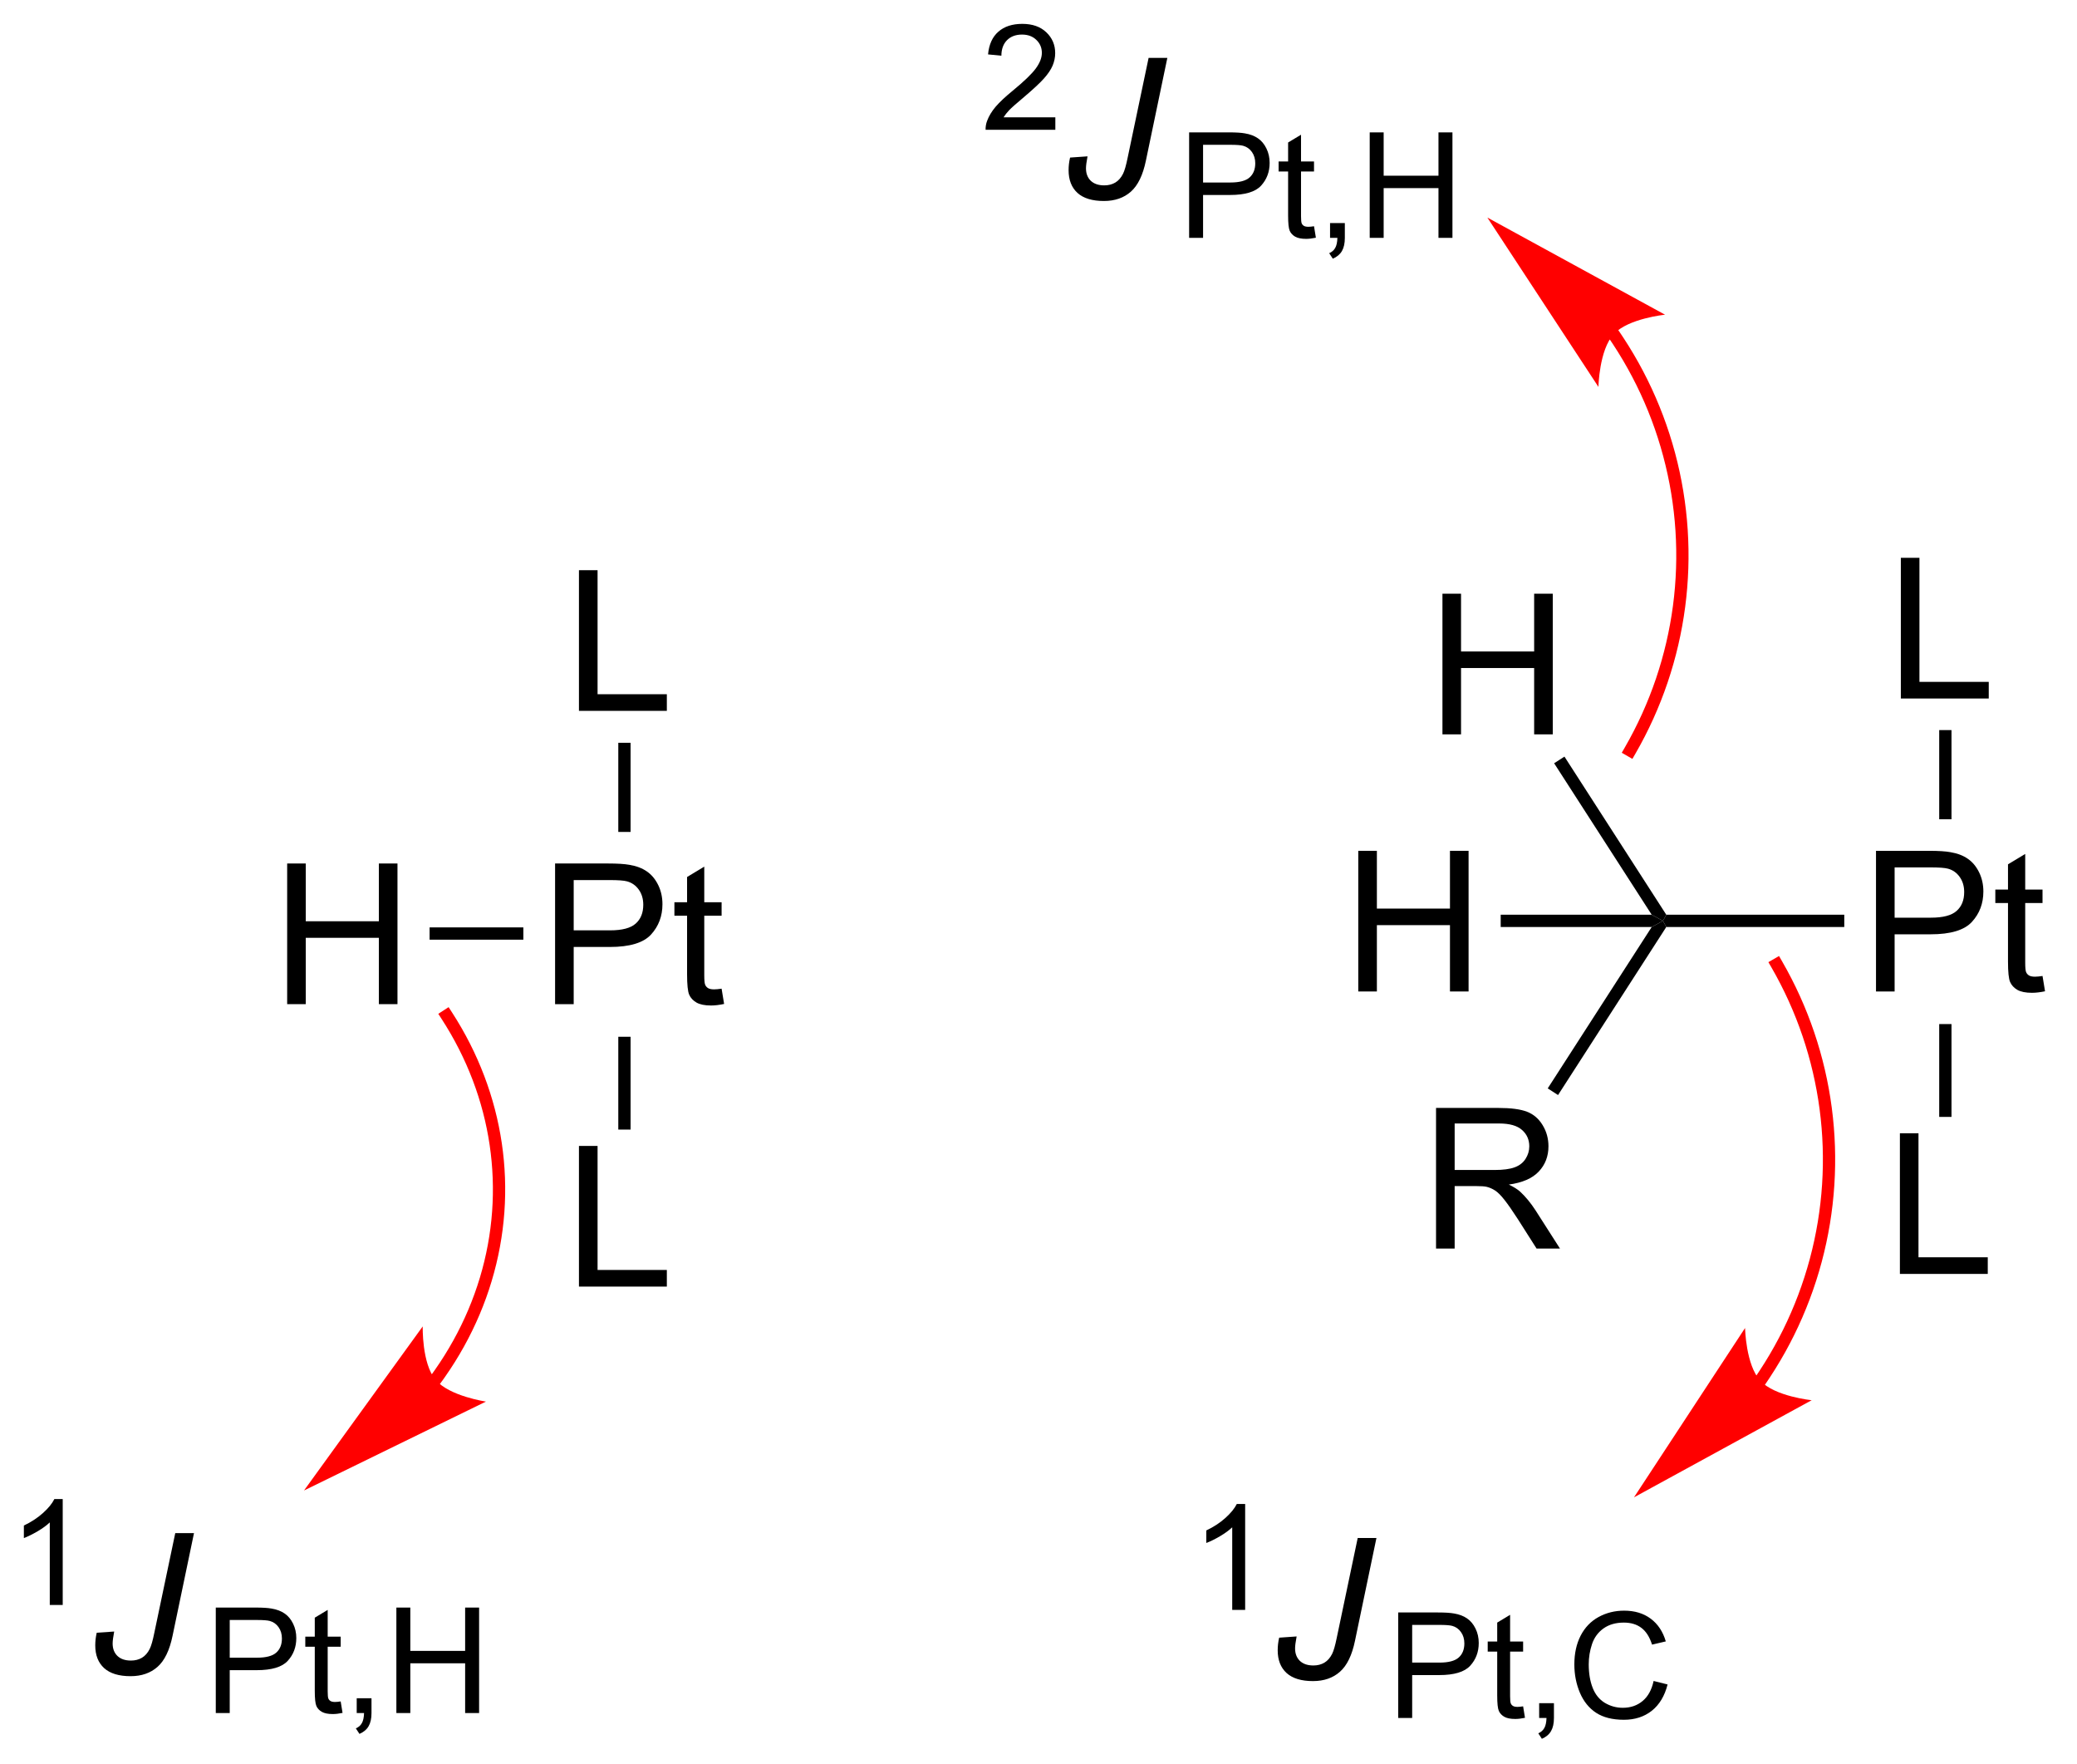 <?xml version="1.0" encoding="UTF-8"?>
<!DOCTYPE svg PUBLIC '-//W3C//DTD SVG 1.0//EN'
          'http://www.w3.org/TR/2001/REC-SVG-20010904/DTD/svg10.dtd'>
<svg stroke-dasharray="none" shape-rendering="auto" xmlns="http://www.w3.org/2000/svg" font-family="'Dialog'" text-rendering="auto" width="232" fill-opacity="1" color-interpolation="auto" color-rendering="auto" preserveAspectRatio="xMidYMid meet" font-size="12px" viewBox="0 0 232 197" fill="black" xmlns:xlink="http://www.w3.org/1999/xlink" stroke="black" image-rendering="auto" stroke-miterlimit="10" stroke-linecap="square" stroke-linejoin="miter" font-style="normal" stroke-width="1" height="197" stroke-dashoffset="0" font-weight="normal" stroke-opacity="1"
><!--Generated by the Batik Graphics2D SVG Generator--><defs id="genericDefs"
  /><g
  ><defs id="defs1"
    ><clipPath clipPathUnits="userSpaceOnUse" id="clipPath1"
      ><path d="M1.319 2.896 L87.977 2.896 L87.977 76.72 L1.319 76.72 L1.319 2.896 Z"
      /></clipPath
      ><clipPath clipPathUnits="userSpaceOnUse" id="clipPath2"
      ><path d="M1.743 2.073 L1.743 73.845 L85.992 73.845 L85.992 2.073 Z"
      /></clipPath
    ></defs
    ><g transform="scale(2.667,2.667) translate(-1.319,-2.896) matrix(1.029,0,0,1.029,-0.474,0.763)"
    ><path d="M79.11 30.5 L79.11 24.774 L79.867 24.774 L79.867 29.823 L82.688 29.823 L82.688 30.5 L79.11 30.5 Z" stroke="none" clip-path="url(#clipPath2)"
    /></g
    ><g transform="matrix(2.743,0,0,2.743,-4.781,-5.687)"
    ><path d="M78.137 42.443 L78.137 36.716 L80.298 36.716 Q80.869 36.716 81.168 36.771 Q81.59 36.841 81.874 37.039 Q82.16 37.234 82.335 37.591 Q82.509 37.945 82.509 38.372 Q82.509 39.102 82.043 39.609 Q81.58 40.115 80.364 40.115 L78.895 40.115 L78.895 42.443 L78.137 42.443 ZM78.895 39.438 L80.377 39.438 Q81.111 39.438 81.418 39.164 Q81.728 38.891 81.728 38.396 Q81.728 38.036 81.546 37.781 Q81.364 37.523 81.067 37.443 Q80.877 37.391 80.361 37.391 L78.895 37.391 L78.895 39.438 ZM84.918 41.812 L85.02 42.435 Q84.723 42.497 84.489 42.497 Q84.106 42.497 83.895 42.378 Q83.684 42.255 83.598 42.057 Q83.512 41.859 83.512 41.227 L83.512 38.841 L82.996 38.841 L82.996 38.294 L83.512 38.294 L83.512 37.266 L84.213 36.844 L84.213 38.294 L84.918 38.294 L84.918 38.841 L84.213 38.841 L84.213 41.266 Q84.213 41.568 84.249 41.654 Q84.285 41.74 84.369 41.792 Q84.455 41.841 84.611 41.841 Q84.728 41.841 84.918 41.812 Z" stroke="none" clip-path="url(#clipPath2)"
    /></g
    ><g transform="matrix(2.743,0,0,2.743,-4.781,-5.687)"
    ><path d="M80.711 31.8 L81.211 31.8 L81.211 35.431 L80.711 35.431 Z" stroke="none" clip-path="url(#clipPath2)"
    /></g
    ><g transform="matrix(2.743,0,0,2.743,-4.781,-5.687)"
    ><path d="M79.11 53.943 L79.11 48.216 L79.867 48.216 L79.867 53.266 L82.688 53.266 L82.688 53.943 L79.11 53.943 Z" stroke="none" clip-path="url(#clipPath2)"
    /></g
    ><g transform="matrix(2.743,0,0,2.743,-4.781,-5.687)"
    ><path d="M80.711 43.77 L81.211 43.77 L81.211 47.55 L80.711 47.55 Z" stroke="none" clip-path="url(#clipPath2)"
    /></g
    ><g transform="matrix(2.743,0,0,2.743,-4.781,-5.687)"
    ><path d="M76.845 39.318 L76.845 39.818 L69.597 39.818 L69.461 39.568 L69.597 39.318 Z" stroke="none" clip-path="url(#clipPath2)"
    /></g
    ><g transform="matrix(2.743,0,0,2.743,-4.781,-5.687)"
    ><path d="M60.482 31.974 L60.482 26.247 L61.239 26.247 L61.239 28.599 L64.216 28.599 L64.216 26.247 L64.974 26.247 L64.974 31.974 L64.216 31.974 L64.216 29.273 L61.239 29.273 L61.239 31.974 L60.482 31.974 Z" stroke="none" clip-path="url(#clipPath2)"
    /></g
    ><g transform="matrix(2.743,0,0,2.743,-4.781,-5.687)"
    ><path d="M69.597 39.318 L69.461 39.568 L69.003 39.318 L65.03 33.151 L65.45 32.88 Z" stroke="none" clip-path="url(#clipPath2)"
    /></g
    ><g transform="matrix(2.743,0,0,2.743,-4.781,-5.687)"
    ><path d="M57.054 42.443 L57.054 36.716 L57.812 36.716 L57.812 39.068 L60.788 39.068 L60.788 36.716 L61.546 36.716 L61.546 42.443 L60.788 42.443 L60.788 39.742 L57.812 39.742 L57.812 42.443 L57.054 42.443 Z" stroke="none" clip-path="url(#clipPath2)"
    /></g
    ><g transform="matrix(2.743,0,0,2.743,-4.781,-5.687)"
    ><path d="M69.003 39.318 L69.461 39.568 L69.003 39.818 L62.854 39.818 L62.854 39.318 Z" stroke="none" clip-path="url(#clipPath2)"
    /></g
    ><g transform="matrix(2.743,0,0,2.743,-4.781,-5.687)"
    ><path d="M60.221 52.911 L60.221 47.185 L62.76 47.185 Q63.526 47.185 63.924 47.339 Q64.323 47.492 64.56 47.883 Q64.799 48.273 64.799 48.747 Q64.799 49.357 64.403 49.776 Q64.01 50.193 63.185 50.305 Q63.487 50.451 63.643 50.591 Q63.974 50.896 64.271 51.352 L65.268 52.911 L64.315 52.911 L63.557 51.719 Q63.224 51.203 63.008 50.93 Q62.794 50.656 62.625 50.547 Q62.456 50.438 62.279 50.396 Q62.151 50.367 61.857 50.367 L60.979 50.367 L60.979 52.911 L60.221 52.911 ZM60.979 49.711 L62.607 49.711 Q63.127 49.711 63.419 49.604 Q63.713 49.497 63.864 49.261 Q64.018 49.023 64.018 48.747 Q64.018 48.341 63.721 48.081 Q63.427 47.818 62.791 47.818 L60.979 47.818 L60.979 49.711 Z" stroke="none" clip-path="url(#clipPath2)"
    /></g
    ><g transform="matrix(2.743,0,0,2.743,-4.781,-5.687)"
    ><path d="M69.003 39.818 L69.461 39.568 L69.597 39.818 L65.189 46.66 L64.769 46.389 Z" stroke="none" clip-path="url(#clipPath2)"
    /></g
    ><g transform="matrix(2.743,0,0,2.743,-4.781,-5.687)"
    ><path d="M25.319 31.017 L25.319 25.29 L26.077 25.29 L26.077 30.34 L28.898 30.34 L28.898 31.017 L25.319 31.017 Z" stroke="none" clip-path="url(#clipPath2)"
    /></g
    ><g transform="matrix(2.743,0,0,2.743,-4.781,-5.687)"
    ><path d="M24.347 42.959 L24.347 37.232 L26.508 37.232 Q27.079 37.232 27.378 37.287 Q27.8 37.357 28.084 37.555 Q28.37 37.751 28.545 38.107 Q28.719 38.462 28.719 38.889 Q28.719 39.618 28.253 40.126 Q27.79 40.631 26.573 40.631 L25.105 40.631 L25.105 42.959 L24.347 42.959 ZM25.105 39.954 L26.586 39.954 Q27.321 39.954 27.628 39.68 Q27.938 39.407 27.938 38.912 Q27.938 38.553 27.756 38.297 Q27.573 38.04 27.276 37.959 Q27.086 37.907 26.571 37.907 L25.105 37.907 L25.105 39.954 ZM31.128 42.329 L31.23 42.951 Q30.933 43.014 30.698 43.014 Q30.316 43.014 30.105 42.894 Q29.894 42.771 29.808 42.574 Q29.722 42.376 29.722 41.743 L29.722 39.357 L29.206 39.357 L29.206 38.81 L29.722 38.81 L29.722 37.782 L30.422 37.36 L30.422 38.81 L31.128 38.81 L31.128 39.357 L30.422 39.357 L30.422 41.782 Q30.422 42.084 30.459 42.17 Q30.495 42.256 30.579 42.308 Q30.665 42.357 30.821 42.357 Q30.938 42.357 31.128 42.329 Z" stroke="none" clip-path="url(#clipPath2)"
    /></g
    ><g transform="matrix(2.743,0,0,2.743,-4.781,-5.687)"
    ><path d="M26.921 32.317 L27.421 32.317 L27.421 35.947 L26.921 35.947 Z" stroke="none" clip-path="url(#clipPath2)"
    /></g
    ><g transform="matrix(2.743,0,0,2.743,-4.781,-5.687)"
    ><path d="M25.319 54.459 L25.319 48.732 L26.077 48.732 L26.077 53.782 L28.898 53.782 L28.898 54.459 L25.319 54.459 Z" stroke="none" clip-path="url(#clipPath2)"
    /></g
    ><g transform="matrix(2.743,0,0,2.743,-4.781,-5.687)"
    ><path d="M26.921 44.287 L27.421 44.287 L27.421 48.066 L26.921 48.066 Z" stroke="none" clip-path="url(#clipPath2)"
    /></g
    ><g transform="matrix(2.743,0,0,2.743,-4.781,-5.687)"
    ><path d="M13.437 42.959 L13.437 37.232 L14.194 37.232 L14.194 39.584 L17.171 39.584 L17.171 37.232 L17.929 37.232 L17.929 42.959 L17.171 42.959 L17.171 40.258 L14.194 40.258 L14.194 42.959 L13.437 42.959 Z" stroke="none" clip-path="url(#clipPath2)"
    /></g
    ><g transform="matrix(2.743,0,0,2.743,-4.781,-5.687)"
    ><path d="M23.055 39.834 L23.055 40.334 L19.237 40.334 L19.237 39.834 Z" stroke="none" clip-path="url(#clipPath2)"
    /></g
    ><g fill="red" transform="matrix(2.743,0,0,2.743,-4.781,-5.687)" stroke="red"
    ><path d="M73.62 58.446 L73.621 58.446 L73.622 58.444 L73.625 58.44 L73.632 58.429 C73.641 58.416 73.65 58.402 73.66 58.389 C73.678 58.361 73.697 58.334 73.715 58.307 C73.752 58.253 73.788 58.198 73.824 58.143 C73.896 58.034 73.967 57.923 74.036 57.811 C74.314 57.365 74.57 56.906 74.804 56.433 C75.271 55.488 75.648 54.492 75.925 53.459 C77.032 49.325 76.452 44.922 74.313 41.216 L74.188 40.999 L73.755 41.249 L73.88 41.465 C75.953 45.057 76.515 49.325 75.442 53.33 C75.173 54.331 74.808 55.296 74.356 56.211 C74.129 56.669 73.881 57.115 73.612 57.547 C73.545 57.655 73.476 57.762 73.406 57.869 C73.371 57.922 73.336 57.975 73.301 58.027 C73.283 58.054 73.265 58.08 73.247 58.106 C73.238 58.119 73.229 58.133 73.22 58.146 L73.213 58.156 L73.21 58.16 L73.208 58.163 L73.207 58.165 L73.066 58.371 L73.479 58.653 L73.62 58.446 ZM68.282 63.04 L75.518 59.085 C75.518 59.085 74.02 58.936 73.427 58.293 C72.833 57.65 72.805 56.145 72.805 56.145 Z" stroke="none" clip-path="url(#clipPath2)"
    /></g
    ><g transform="matrix(2.743,0,0,2.743,-4.781,-5.687)"
    ><path d="M52.448 67.623 L51.921 67.623 L51.921 64.261 Q51.729 64.443 51.421 64.625 Q51.112 64.806 50.866 64.898 L50.866 64.388 Q51.307 64.179 51.637 63.885 Q51.969 63.588 52.108 63.31 L52.448 63.31 L52.448 67.623 Z" stroke="none" clip-path="url(#clipPath2)"
    /></g
    ><g transform="matrix(2.743,0,0,2.743,-4.781,-5.687)"
    ><path d="M53.833 68.754 L54.544 68.704 Q54.481 69.035 54.481 69.191 Q54.481 69.509 54.676 69.699 Q54.874 69.886 55.226 69.886 Q55.481 69.886 55.674 69.772 Q55.867 69.657 55.989 69.415 Q56.083 69.23 56.179 68.754 L57.031 64.696 L57.794 64.696 L56.921 68.879 Q56.739 69.761 56.309 70.141 Q55.88 70.522 55.21 70.522 Q54.499 70.522 54.135 70.194 Q53.773 69.863 53.773 69.269 Q53.773 69.009 53.833 68.754 Z" stroke="none" clip-path="url(#clipPath2)"
    /></g
    ><g transform="matrix(2.743,0,0,2.743,-4.781,-5.687)"
    ><path d="M58.681 72.023 L58.681 67.728 L60.302 67.728 Q60.73 67.728 60.954 67.769 Q61.271 67.822 61.484 67.97 Q61.699 68.117 61.829 68.384 Q61.96 68.65 61.96 68.97 Q61.96 69.517 61.611 69.898 Q61.263 70.277 60.351 70.277 L59.249 70.277 L59.249 72.023 L58.681 72.023 ZM59.249 69.769 L60.361 69.769 Q60.911 69.769 61.142 69.564 Q61.374 69.359 61.374 68.988 Q61.374 68.718 61.237 68.527 Q61.101 68.333 60.878 68.273 Q60.736 68.234 60.349 68.234 L59.249 68.234 L59.249 69.769 ZM63.767 71.55 L63.843 72.017 Q63.62 72.064 63.445 72.064 Q63.157 72.064 62.999 71.974 Q62.841 71.882 62.777 71.734 Q62.712 71.585 62.712 71.111 L62.712 69.322 L62.325 69.322 L62.325 68.912 L62.712 68.912 L62.712 68.14 L63.237 67.824 L63.237 68.912 L63.767 68.912 L63.767 69.322 L63.237 69.322 L63.237 71.14 Q63.237 71.367 63.265 71.431 Q63.292 71.496 63.355 71.534 Q63.419 71.572 63.536 71.572 Q63.624 71.572 63.767 71.55 ZM64.42 72.023 L64.42 71.421 L65.022 71.421 L65.022 72.023 Q65.022 72.355 64.904 72.558 Q64.787 72.761 64.531 72.872 L64.385 72.648 Q64.553 72.574 64.631 72.431 Q64.711 72.29 64.719 72.023 L64.42 72.023 ZM69.081 70.517 L69.65 70.659 Q69.472 71.361 69.007 71.73 Q68.542 72.097 67.872 72.097 Q67.177 72.097 66.741 71.814 Q66.308 71.531 66.079 70.996 Q65.853 70.458 65.853 69.843 Q65.853 69.171 66.109 68.673 Q66.366 68.173 66.839 67.913 Q67.312 67.654 67.88 67.654 Q68.525 67.654 68.964 67.982 Q69.403 68.31 69.577 68.906 L69.017 69.037 Q68.868 68.568 68.583 68.355 Q68.3 68.14 67.868 68.14 Q67.374 68.14 67.04 68.378 Q66.708 68.615 66.573 69.015 Q66.439 69.415 66.439 69.839 Q66.439 70.388 66.599 70.796 Q66.759 71.204 67.095 71.408 Q67.433 71.609 67.825 71.609 Q68.302 71.609 68.632 71.333 Q68.964 71.058 69.081 70.517 Z" stroke="none" clip-path="url(#clipPath2)"
    /></g
    ><g transform="matrix(2.743,0,0,2.743,-4.781,-5.687)"
    ><path d="M44.718 6.85 L44.718 7.358 L41.878 7.358 Q41.873 7.167 41.941 6.991 Q42.048 6.702 42.286 6.42 Q42.527 6.139 42.978 5.77 Q43.677 5.196 43.923 4.86 Q44.169 4.524 44.169 4.225 Q44.169 3.913 43.945 3.698 Q43.722 3.481 43.361 3.481 Q42.98 3.481 42.751 3.709 Q42.523 3.938 42.521 4.342 L41.978 4.288 Q42.035 3.68 42.398 3.364 Q42.761 3.045 43.373 3.045 Q43.992 3.045 44.351 3.389 Q44.712 3.731 44.712 4.237 Q44.712 4.495 44.607 4.745 Q44.501 4.993 44.255 5.268 Q44.011 5.543 43.443 6.024 Q42.968 6.422 42.833 6.565 Q42.699 6.707 42.611 6.85 L44.718 6.85 Z" stroke="none" clip-path="url(#clipPath2)"
    /></g
    ><g transform="matrix(2.743,0,0,2.743,-4.781,-5.687)"
    ><path d="M45.318 8.489 L46.029 8.439 Q45.966 8.77 45.966 8.926 Q45.966 9.244 46.161 9.434 Q46.359 9.621 46.711 9.621 Q46.966 9.621 47.159 9.507 Q47.352 9.392 47.474 9.15 Q47.568 8.965 47.664 8.489 L48.516 4.431 L49.279 4.431 L48.406 8.614 Q48.224 9.496 47.794 9.877 Q47.365 10.257 46.695 10.257 Q45.984 10.257 45.62 9.929 Q45.258 9.598 45.258 9.004 Q45.258 8.744 45.318 8.489 Z" stroke="none" clip-path="url(#clipPath2)"
    /></g
    ><g transform="matrix(2.743,0,0,2.743,-4.781,-5.687)"
    ><path d="M50.166 11.758 L50.166 7.463 L51.787 7.463 Q52.215 7.463 52.439 7.504 Q52.756 7.557 52.969 7.705 Q53.184 7.852 53.314 8.119 Q53.445 8.385 53.445 8.705 Q53.445 9.252 53.096 9.633 Q52.748 10.012 51.836 10.012 L50.734 10.012 L50.734 11.758 L50.166 11.758 ZM50.734 9.504 L51.846 9.504 Q52.397 9.504 52.627 9.299 Q52.859 9.094 52.859 8.723 Q52.859 8.453 52.723 8.262 Q52.586 8.068 52.363 8.008 Q52.221 7.969 51.834 7.969 L50.734 7.969 L50.734 9.504 ZM55.252 11.285 L55.328 11.752 Q55.105 11.799 54.93 11.799 Q54.643 11.799 54.484 11.709 Q54.326 11.617 54.262 11.469 Q54.197 11.32 54.197 10.846 L54.197 9.057 L53.81 9.057 L53.81 8.647 L54.197 8.647 L54.197 7.875 L54.723 7.559 L54.723 8.647 L55.252 8.647 L55.252 9.057 L54.723 9.057 L54.723 10.875 Q54.723 11.102 54.75 11.166 Q54.777 11.231 54.84 11.27 Q54.904 11.307 55.022 11.307 Q55.109 11.307 55.252 11.285 ZM55.905 11.758 L55.905 11.156 L56.507 11.156 L56.507 11.758 Q56.507 12.09 56.39 12.293 Q56.272 12.496 56.017 12.607 L55.87 12.383 Q56.038 12.309 56.116 12.166 Q56.196 12.025 56.204 11.758 L55.905 11.758 ZM57.52 11.758 L57.52 7.463 L58.088 7.463 L58.088 9.227 L60.32 9.227 L60.32 7.463 L60.889 7.463 L60.889 11.758 L60.32 11.758 L60.32 9.732 L58.088 9.732 L58.088 11.758 L57.52 11.758 Z" stroke="none" clip-path="url(#clipPath2)"
    /></g
    ><g fill="red" transform="matrix(2.743,0,0,2.743,-4.781,-5.687)" stroke="red"
    ><path d="M67.236 15.808 L67.237 15.809 L67.239 15.811 L67.242 15.817 L67.249 15.826 C67.258 15.839 67.267 15.853 67.276 15.866 C67.294 15.892 67.311 15.918 67.329 15.944 C67.365 15.997 67.4 16.05 67.435 16.103 C67.505 16.21 67.573 16.317 67.641 16.425 C67.91 16.857 68.158 17.303 68.384 17.76 C68.837 18.676 69.202 19.64 69.47 20.642 C70.007 22.645 70.135 24.713 69.87 26.73 C69.604 28.746 68.945 30.71 67.909 32.506 L67.784 32.723 L68.217 32.973 L68.342 32.756 C69.411 30.904 70.091 28.876 70.365 26.795 C70.639 24.713 70.507 22.579 69.954 20.513 C69.677 19.48 69.3 18.484 68.833 17.539 C68.599 17.066 68.343 16.607 68.065 16.16 C67.996 16.049 67.925 15.938 67.853 15.829 C67.817 15.774 67.781 15.719 67.744 15.665 C67.725 15.638 67.707 15.61 67.689 15.583 C67.679 15.57 67.67 15.556 67.661 15.543 L67.654 15.533 L67.65 15.527 L67.649 15.525 L67.648 15.525 L67.507 15.319 L67.095 15.602 L67.236 15.808 ZM62.311 10.932 L66.834 17.827 C66.834 17.827 66.862 16.322 67.456 15.679 C68.049 15.036 69.547 14.887 69.547 14.887 Z" stroke="none" clip-path="url(#clipPath2)"
    /></g
    ><g transform="matrix(2.743,0,0,2.743,-4.781,-5.687)"
    ><path d="M4.297 67.423 L3.77 67.423 L3.77 64.061 Q3.579 64.243 3.27 64.425 Q2.961 64.606 2.715 64.698 L2.715 64.188 Q3.157 63.979 3.487 63.684 Q3.819 63.388 3.957 63.11 L4.297 63.11 L4.297 67.423 Z" stroke="none" clip-path="url(#clipPath2)"
    /></g
    ><g transform="matrix(2.743,0,0,2.743,-4.781,-5.687)"
    ><path d="M5.682 68.553 L6.393 68.504 Q6.33 68.835 6.33 68.991 Q6.33 69.309 6.526 69.499 Q6.723 69.686 7.075 69.686 Q7.33 69.686 7.523 69.572 Q7.716 69.457 7.838 69.215 Q7.932 69.03 8.028 68.553 L8.88 64.496 L9.643 64.496 L8.77 68.678 Q8.588 69.561 8.158 69.942 Q7.729 70.322 7.059 70.322 Q6.348 70.322 5.984 69.994 Q5.622 69.663 5.622 69.069 Q5.622 68.809 5.682 68.553 Z" stroke="none" clip-path="url(#clipPath2)"
    /></g
    ><g transform="matrix(2.743,0,0,2.743,-4.781,-5.687)"
    ><path d="M10.53 71.823 L10.53 67.528 L12.151 67.528 Q12.579 67.528 12.803 67.569 Q13.12 67.622 13.333 67.77 Q13.548 67.916 13.678 68.184 Q13.809 68.45 13.809 68.77 Q13.809 69.317 13.46 69.698 Q13.112 70.077 12.2 70.077 L11.098 70.077 L11.098 71.823 L10.53 71.823 ZM11.098 69.569 L12.21 69.569 Q12.761 69.569 12.991 69.364 Q13.223 69.159 13.223 68.788 Q13.223 68.518 13.087 68.327 Q12.95 68.133 12.727 68.073 Q12.585 68.034 12.198 68.034 L11.098 68.034 L11.098 69.569 ZM15.616 71.35 L15.692 71.817 Q15.47 71.864 15.294 71.864 Q15.007 71.864 14.848 71.774 Q14.69 71.682 14.626 71.534 Q14.561 71.385 14.561 70.911 L14.561 69.122 L14.175 69.122 L14.175 68.712 L14.561 68.712 L14.561 67.94 L15.087 67.624 L15.087 68.712 L15.616 68.712 L15.616 69.122 L15.087 69.122 L15.087 70.94 Q15.087 71.166 15.114 71.231 Q15.141 71.296 15.204 71.335 Q15.268 71.372 15.386 71.372 Q15.473 71.372 15.616 71.35 ZM16.269 71.823 L16.269 71.221 L16.871 71.221 L16.871 71.823 Q16.871 72.155 16.754 72.358 Q16.637 72.561 16.381 72.672 L16.234 72.448 Q16.402 72.374 16.48 72.231 Q16.56 72.09 16.568 71.823 L16.269 71.823 ZM17.884 71.823 L17.884 67.528 L18.452 67.528 L18.452 69.291 L20.684 69.291 L20.684 67.528 L21.253 67.528 L21.253 71.823 L20.684 71.823 L20.684 69.797 L18.452 69.797 L18.452 71.823 L17.884 71.823 Z" stroke="none" clip-path="url(#clipPath2)"
    /></g
    ><g fill="red" transform="matrix(2.743,0,0,2.743,-4.781,-5.687)" stroke="red"
    ><path d="M19.661 58.419 L19.664 58.415 L19.671 58.406 L19.684 58.388 C19.693 58.375 19.702 58.363 19.711 58.35 C19.729 58.326 19.747 58.301 19.765 58.277 C19.8 58.227 19.835 58.178 19.87 58.128 C20.148 57.73 20.405 57.319 20.639 56.897 C21.108 56.052 21.486 55.162 21.763 54.239 C22.319 52.391 22.452 50.482 22.177 48.62 C21.902 46.759 21.22 44.947 20.147 43.291 L20.011 43.081 L19.591 43.353 L19.727 43.563 C20.761 45.158 21.418 46.903 21.682 48.693 C21.946 50.482 21.819 52.317 21.285 54.095 C21.017 54.985 20.653 55.841 20.202 56.654 C19.976 57.061 19.729 57.457 19.46 57.841 C19.427 57.889 19.393 57.937 19.358 57.985 C19.341 58.009 19.324 58.032 19.307 58.056 C19.298 58.068 19.29 58.08 19.281 58.092 L19.268 58.11 L19.261 58.119 L19.258 58.123 L19.11 58.324 L19.512 58.621 L19.661 58.419 ZM14.123 62.761 L21.532 59.141 C21.532 59.141 20.043 58.924 19.479 58.255 C18.916 57.585 18.957 56.08 18.957 56.08 Z" stroke="none" clip-path="url(#clipPath2)"
    /></g
  ></g
></svg
>
